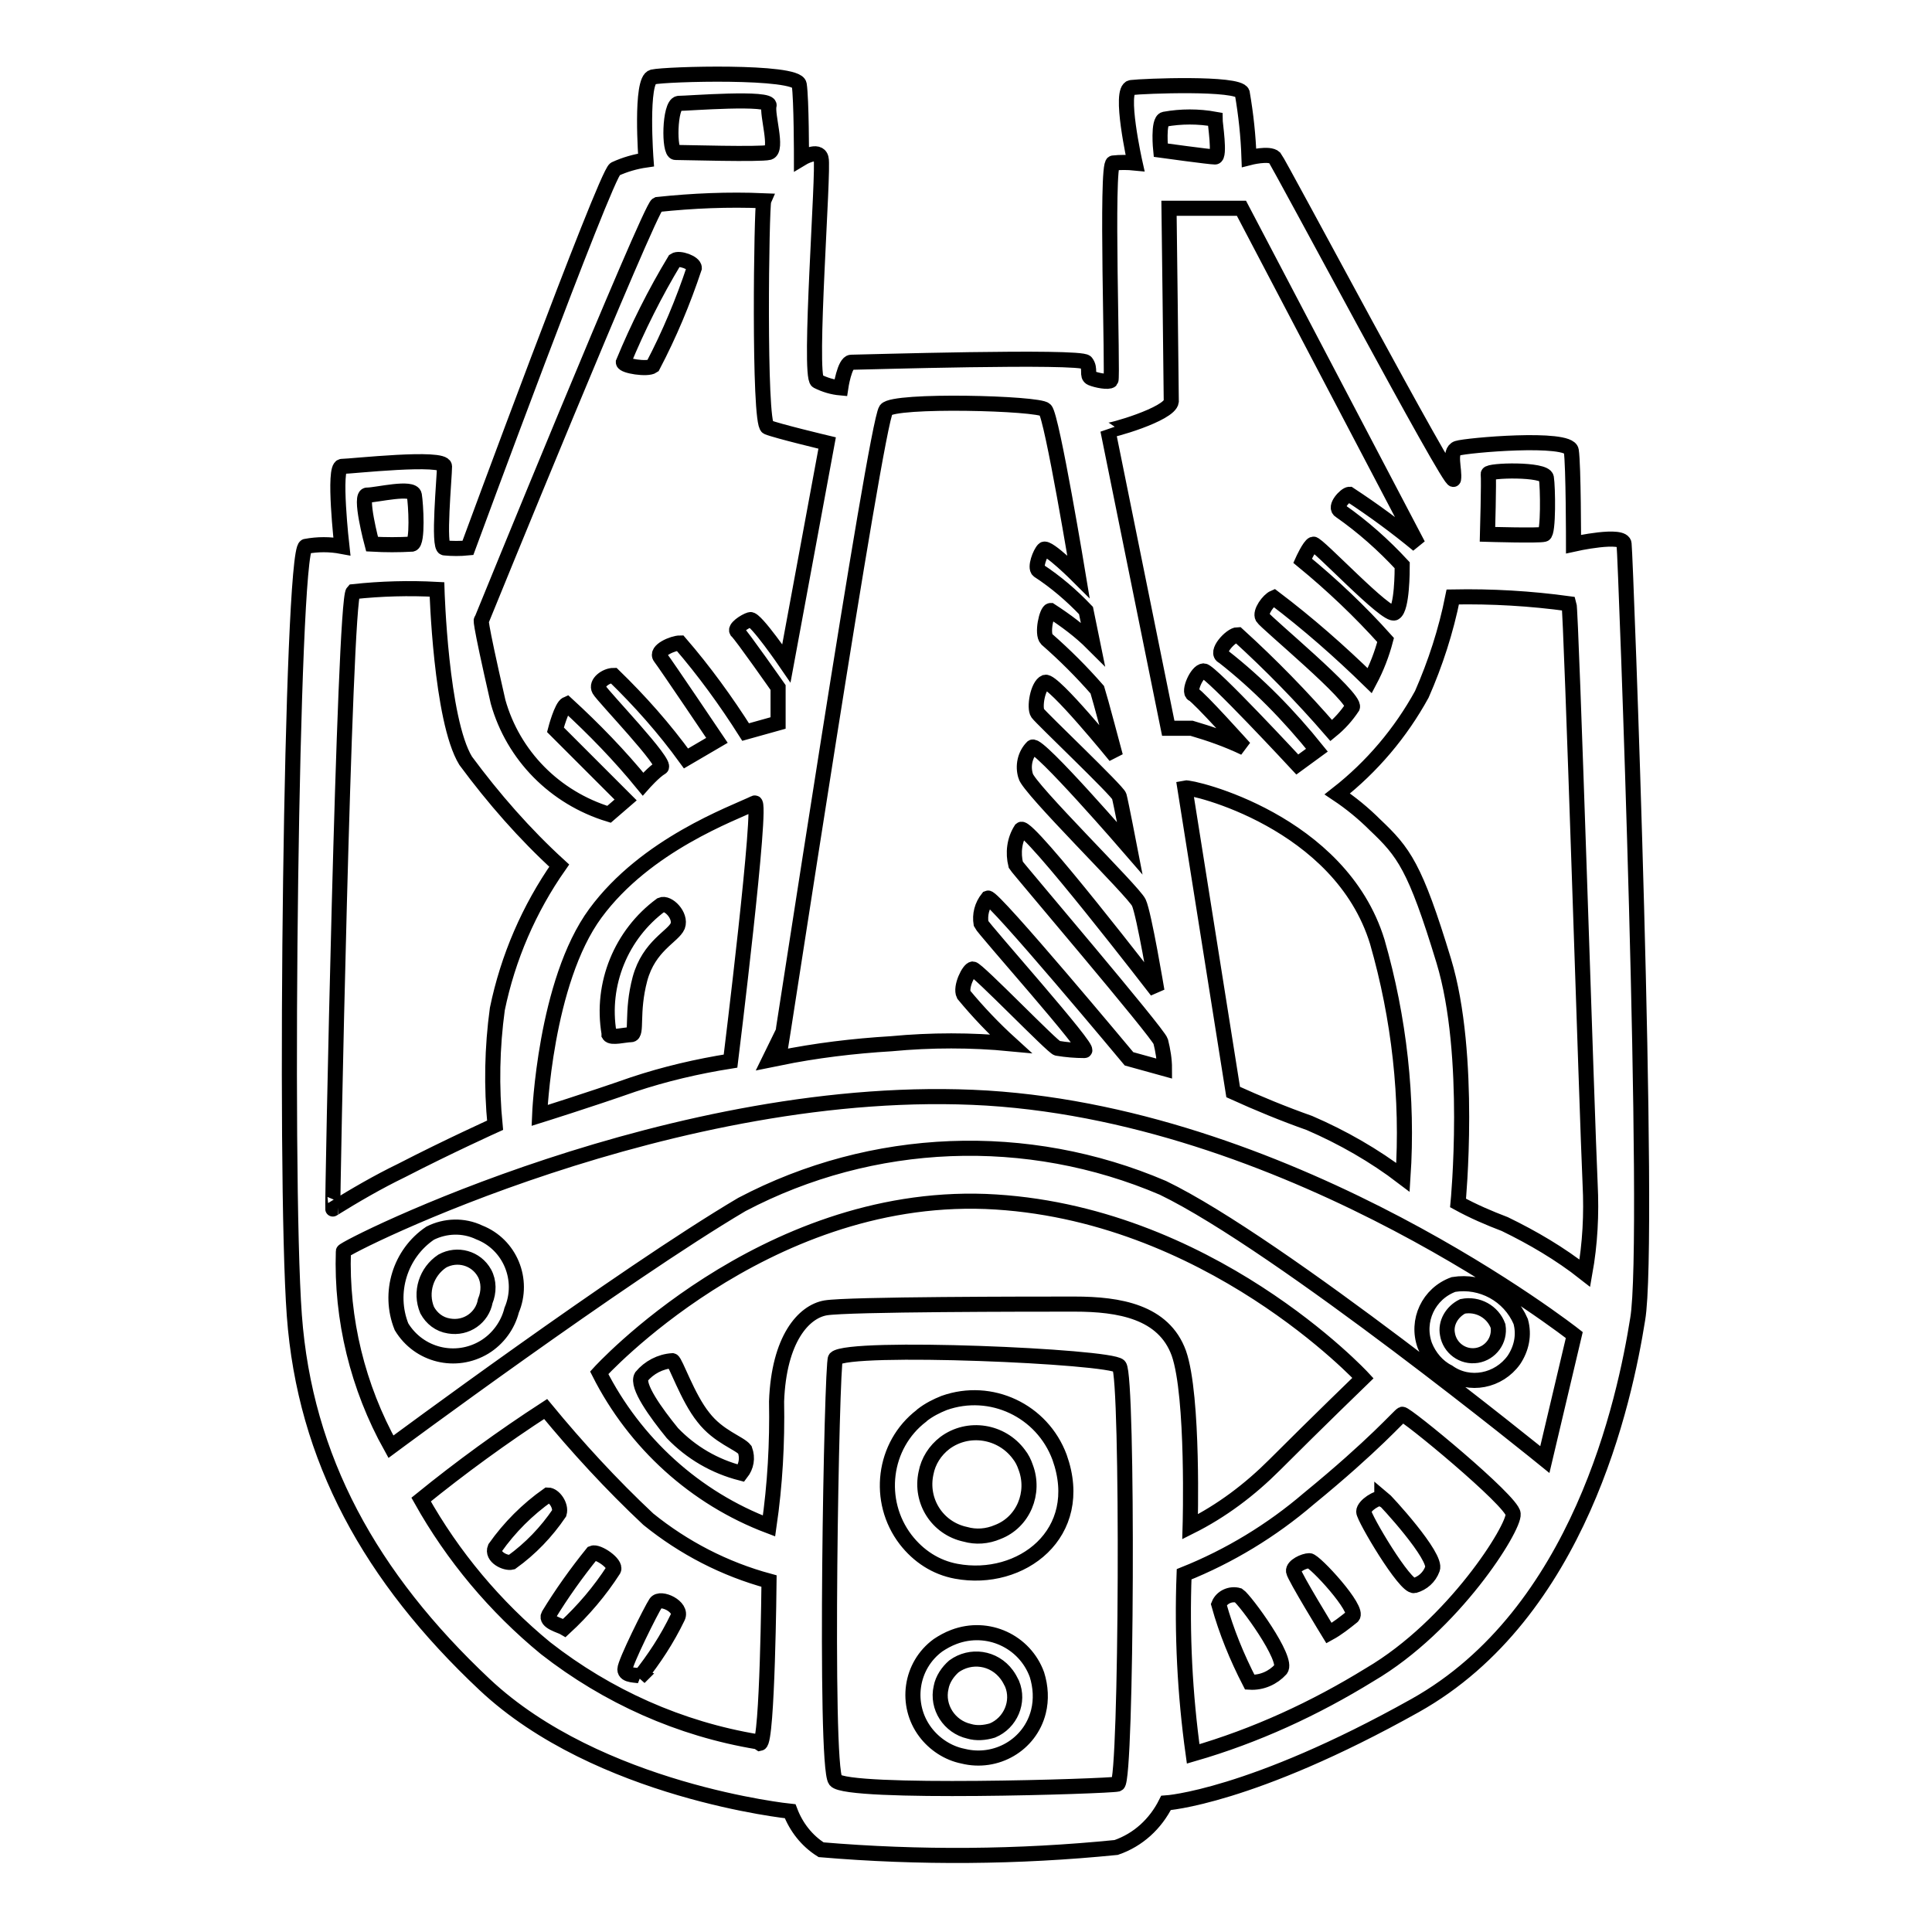 <?xml version="1.0" encoding="utf-8"?>
<!-- Svg Vector Icons : http://www.onlinewebfonts.com/icon -->
<!DOCTYPE svg PUBLIC "-//W3C//DTD SVG 1.1//EN" "http://www.w3.org/Graphics/SVG/1.1/DTD/svg11.dtd">
<svg version="1.1" xmlns="http://www.w3.org/2000/svg" xmlns:xlink="http://www.w3.org/1999/xlink" x="0px" y="0px" viewBox="0 0 256 256" enable-background="new 0 0 256 256" xml:space="preserve">
<g> <path stroke-width="2" fill-opacity="0" stroke="#000000"  d="M215.2,72.1c0-1.5-6.7,0-6.7,0s0-10.5-0.3-12.4c-0.3-1.9-13.9-0.7-15.1-0.3c-1.2,0.4-0.3,2.9-0.5,4.1 c-0.2,1.2-23.1-41.9-23.7-42.6c-0.7-0.7-3.4,0-3.4,0c-0.1-2.9-0.4-5.7-0.9-8.6c-0.5-1.4-13.1-0.9-14.7-0.7c-1.7,0.2,0.5,10,0.5,10 c-1-0.1-2-0.1-2.9,0c-1,0,0,28.5-0.3,28.8c-0.3,0.3-1.9,0-2.6-0.3c-0.7-0.3,0-1.2-0.7-2.1s-30.2,0-31.1,0c-0.9,0-1.4,3.4-1.4,3.4 c-1.1-0.1-2.1-0.4-3.1-0.9c-1.2-0.7,0.9-28.1,0.5-29.5c-0.3-1.4-2.6,0-2.6,0s0-7.9-0.3-9.8c-0.3-1.9-17.7-1.4-19.4-1 c-1.7,0.3-0.9,11-0.9,11c-1.4,0.2-2.8,0.6-4.1,1.2C80.2,23.2,62,72.6,62,72.6c-1,0.1-2.1,0.1-3.1,0c-0.9,0,0-9.4,0-10.8 s-12.4,0-13.6,0c-1.2,0,0,10.6,0,10.6c-1.6-0.3-3.2-0.3-4.8,0c-1.9,0.7-2.9,82.9-1.5,101.9c1.4,19,10.1,34.7,25.2,48.9 s40.5,16.8,40.5,16.8c0.8,2.1,2.2,3.9,4.1,5.1c13,1.1,26.1,1,39.1-0.3c2.9-1,5.2-3.1,6.6-5.9c0,0,11.2-0.7,33-12.9 s27.8-40.5,29.5-51.2C218.8,164.4,215.4,73.7,215.2,72.1L215.2,72.1z M197.2,62.8c0-0.5,7.5-0.7,7.7,0.5c0.2,1.2,0.3,7.4-0.3,7.5 c-0.7,0.2-7.5,0-7.5,0S197.3,63.7,197.2,62.8L197.2,62.8z M154.3,15.8c2.2-0.4,4.5-0.4,6.7,0c0,0.5,0.7,5,0,5 c-0.7,0-7.2-0.9-7.2-0.9S153.4,16,154.3,15.8z M155.2,53.2c0-1.7-0.3-25.6-0.3-25.6h9.6l23.4,44.6c-2.9-2.4-5.9-4.6-9.1-6.7 c-0.5,0-2.1,1.7-1.2,2.2c3,2.1,5.7,4.5,8.2,7.2c0,0.7,0,5.7-1,6.3c-1,0.7-10.3-9.3-10.8-9.1c-0.5,0.2-1.4,2.2-1.4,2.2 c3.9,3.2,7.6,6.7,11,10.5c-0.5,1.9-1.2,3.7-2.1,5.4c-4-3.9-8.2-7.6-12.7-11c-0.7,0.3-1.9,1.9-1.5,2.6c0.4,0.7,12.4,10.6,11.9,11.9 c-0.8,1.2-1.7,2.2-2.8,3.1c-3.9-4.5-8-8.7-12.4-12.7c-0.9,0-3.1,2.4-1.9,2.9c4.6,3.6,8.7,7.8,12.4,12.4l-2.6,1.9 c0,0-11.5-12.4-12.4-12.4s-2.1,2.8-1.4,3.1c0.7,0.3,6.8,7.1,6.8,7.1c-2.3-1.1-4.6-1.9-7-2.6h-3.1l-8-39.5 C146.9,57.2,155,54.9,155.2,53.2L155.2,53.2z M182.5,124.8c2.9,10.1,4.1,20.7,3.4,31.2c-3.8-2.9-8-5.3-12.4-7.2 c-3.4-1.2-6.8-2.6-10.1-4.1l-6.4-40.3C157.9,104.2,177.6,108.8,182.5,124.8L182.5,124.8z M117.4,54.3c1-1.4,20.3-0.9,21.1,0 c0.9,0.9,4.4,22.1,4.4,22.1s-4.1-4.1-4.6-3.6c-0.5,0.5-1.2,2.4-0.7,2.8c2.3,1.5,4.4,3.3,6.3,5.3l0.9,4.4c-1.7-1.7-3.6-3.1-5.6-4.4 c-0.5,0-1.2,3.1-0.5,3.8c2.4,2.1,4.6,4.3,6.7,6.7c0.3,0.9,2.4,8.8,2.4,8.8s-8.2-10.1-9.3-9.8c-1,0.4-1.5,3.4-1,4.1 c0.5,0.7,10.6,10.3,10.8,11c0.2,0.7,1.4,6.9,1.4,6.9s-12.1-14-12.9-13.4c-1,1-1.3,2.5-0.9,3.8c0.3,1.6,14.3,15.3,15,16.8 c0.7,1.5,2.4,11.7,2.4,11.7s-17.1-22.2-18-21.4c-0.9,1.4-1.1,3.1-0.7,4.7c0.3,0.5,18.9,22.3,19.2,23.4c0.3,1.2,0.5,2.4,0.5,3.6 l-4.7-1.3c0,0-18-21.6-18.7-21.3c-0.8,1-1.1,2.2-0.9,3.4c0.3,0.7,14.7,16.8,13.7,16.8c-1.2,0-2.4-0.1-3.6-0.3 c-0.5,0-10.6-10.5-11.2-10.5c-0.5,0-1.7,2.4-1.2,3.4c1.9,2.3,4,4.5,6.2,6.5c-5.2-0.5-10.5-0.5-15.8,0c-5,0.3-10,0.9-14.9,1.9 C103.3,140.1,116,56.3,117.4,54.3L117.4,54.3z M89.9,13.7c1.2,0,12.4-0.9,12,0.3c-0.3,1.2,1.2,5.8,0,6.2c-1.2,0.3-11.3,0-12.4,0 C88.6,20.2,88.7,13.9,89.9,13.7z M63.8,82.2c0,0,22.3-54.7,23.3-55.1c4.7-0.5,9.4-0.7,14.1-0.5c-0.3,0.7-0.7,29.5,0.5,30 c1.2,0.5,7.9,2.1,7.9,2.1l-5.4,29.2c0,0-4.1-6-4.8-5.8c-0.7,0.2-2.2,1.2-1.7,1.6c0.5,0.4,5.4,7.4,5.4,7.4v4.7L98.8,97 c-2.6-4.1-5.5-8.1-8.7-11.8c-0.9,0-3.3,1-2.6,1.9c0.7,0.9,7.5,11,7.5,11l-4.1,2.4c-2.9-4-6.1-7.6-9.6-11c-1,0-2.4,1-1.9,1.9 c0.5,0.9,9.1,9.8,8.2,10.3c-0.9,0.5-2.4,2.2-2.4,2.2c-3.1-3.8-6.5-7.3-10.1-10.6c-0.7,0.3-1.5,3.4-1.5,3.4l9.3,9.3l-2.2,1.9 C73.5,105.7,68,100.1,66,93C63.3,81.2,63.8,82.2,63.8,82.2z M96.8,140.6c-4.4,0.7-8.7,1.7-12.9,3.1c-6,2.1-12.4,4.1-12.4,4.1 s0.7-17.7,7.4-26.8c6.7-9.1,18.2-13.2,21.1-14.6C101.1,105.8,96.8,140.6,96.8,140.6z M48.7,65.6c1.2,0,6-1.2,6.2,0 c0.2,1.2,0.5,6.3-0.3,6.5c-1.8,0.1-3.5,0.1-5.3,0C49.3,72.1,47.5,65.4,48.7,65.6z M46.8,78.4c3.7-0.4,7.4-0.5,11.1-0.3 c0,0,0.5,17.3,3.8,22.7c3.7,5,7.8,9.7,12.4,13.9c-4,5.7-6.8,12.2-8.2,19c-0.7,5.1-0.8,10.3-0.3,15.4c0,0-6.2,2.8-12.4,6 c-3.1,1.5-6.2,3.3-9.1,5.1C44,160.3,45.6,79.6,46.8,78.4z M100.4,230.8c-10.3-1.7-19.9-6-28.1-12.4c-6.7-5.5-12.3-12.2-16.5-19.7 c5.3-4.3,10.8-8.3,16.5-12c4.2,5.1,8.7,10,13.6,14.6c4.7,3.8,10.1,6.6,16,8.2c0,0-0.2,21.3-1.2,21.5L100.4,230.8z M148.1,236.4 c-1.2,0.3-35.9,1.4-37.4-0.5c-1.5-1.9-0.5-55.3,0-55.9c1.8-1.8,36.4-0.3,37.6,1C149.5,182.3,149.3,236,148.1,236.4L148.1,236.4z  M142.4,172.8c-5.8,0-30,0-33,0.5c-2.9,0.5-6.2,4.1-6.5,12.4c0.1,5.5-0.2,11-1,16.5c-9.8-3.7-17.8-11-22.5-20.3 c0,0,21.6-23.8,51.2-22.7c29.5,1.2,50,23.4,50,23.4s-6,5.8-11.7,11.5c-3.3,3.3-7,6.1-11.2,8.2c0,0,0.5-17.3-1.5-23 C154.2,173.8,148.3,172.8,142.4,172.8L142.4,172.8z M181.5,221.9c-7.3,4.5-15.1,8.1-23.4,10.5c-1.1-7.9-1.5-15.9-1.2-23.8 c6-2.4,11.6-5.8,16.5-10c8.8-7.2,12-11,12.4-11.2s14.6,11.5,14.7,13.2C200.7,202.4,192.6,215.4,181.5,221.9L181.5,221.9z  M204.7,193.4c0,0-35.1-28.5-50.6-36c-18-7.7-38.5-6.9-55.8,2.2c-15.9,9.4-46.5,32.1-46.5,32.1c-4.4-7.9-6.6-16.9-6.3-25.9 c0-0.5,44.1-22.8,85.3-20.3c41.2,2.6,77.8,31.4,77.8,31.4L204.7,193.4z M210,168.7c-3.3-2.6-6.9-4.7-10.6-6.5 c-2.1-0.8-4.2-1.7-6.2-2.8c0,0,1.9-19.6-1.9-32.1c-3.8-12.5-5.3-14.4-9.1-18c-1.5-1.5-3.2-2.9-5-4.1c4.6-3.6,8.4-8.1,11.2-13.2 c1.8-4.1,3.2-8.4,4.1-12.9c5.2-0.1,10.3,0.2,15.4,0.9c0.3,0.9,2.4,68.5,2.8,76.9C210.9,160.9,210.7,164.8,210,168.7L210,168.7z  M80.7,137.1c0.3,0.5,2.1,0,2.9,0c0.9,0,0-2.9,1.2-7.4c1.2-4.4,4.4-5.6,5-7c0.5-1.4-1.3-3.2-2.2-2.8c-5.3,3.9-8,10.5-6.9,17V137.1z  M57,163.4c-4,2.7-5.6,7.9-3.8,12.4c2.3,3.8,7.2,5,11,2.7c1.8-1.1,3.1-2.9,3.6-4.9c1.7-4-0.2-8.7-4.3-10.3 C61.4,162.3,59,162.4,57,163.4z M64.3,172.4c-0.4,2.2-2.5,3.7-4.8,3.3c-1.3-0.2-2.3-1-2.9-2.1c-1-2.4-0.1-5.1,2-6.5 c2-1.1,4.5-0.4,5.6,1.6C64.8,169.8,64.8,171.2,64.3,172.4z M191.9,181.8c2.8,2,6.7,1.2,8.7-1.6c1-1.5,1.4-3.3,0.9-5.1 c-1.5-3.5-5.2-5.5-8.9-4.9c-3.3,1.2-5,4.8-3.8,8.1C189.4,179.8,190.5,181.1,191.9,181.8L191.9,181.8z M193.8,173.1 c2-0.4,4,0.7,4.7,2.6c0.3,1.9-1,3.6-2.8,3.9c-1.9,0.3-3.6-1-3.9-2.8C191.5,175.3,192.4,173.8,193.8,173.1z M93.2,187.8 c-2.1-2.6-3.7-7.4-4.1-7.5c-1.6,0.1-3.1,0.9-4.1,2.1c-0.7,1.2,1.9,4.8,4.1,7.5c2.5,2.6,5.6,4.4,9.1,5.3c0.7-0.9,0.9-2,0.5-3.1 C98,191.2,95.2,190.4,93.2,187.8z M72.6,198.1c-2.7,1.9-5.1,4.3-7,7c-0.5,1.2,1.4,2.1,2.2,1.9c2.5-1.8,4.6-4,6.3-6.5 C74.4,199.5,73.4,198.1,72.6,198.1L72.6,198.1z M78.5,205.8c-2.1,2.6-4.1,5.4-5.8,8.2c-0.5,0.9,1.6,1.4,2.1,1.7 c2.5-2.3,4.7-4.9,6.5-7.7C81.7,207.2,79.2,205.5,78.5,205.8z M84.7,222.3c2-2.5,3.7-5.1,5.1-8c0.7-1.4-2.3-2.8-2.9-1.9 c-0.6,0.9-4.1,7.9-4.1,8.8c0,0.9,1.6,0.7,2.1,0.9L84.7,222.3z M122.1,187.6c-5.1,3.9-6,11.3-2.1,16.4c1.7,2.2,4,3.7,6.7,4.2 c8.6,1.6,17.3-5,13.7-15.1c-2.3-6.2-9.1-9.4-15.3-7.2c-1,0.4-2,0.9-2.9,1.6L122.1,187.6z M127.9,203.3c-3.7-0.8-6-4.4-5.2-8.1 c0.3-1.6,1.2-3,2.5-4c3.1-2.3,7.5-1.6,9.8,1.5c0.4,0.5,0.7,1.1,0.9,1.7c1.3,3.4-0.3,7.3-3.7,8.6 C130.8,203.6,129.3,203.7,127.9,203.3z M124.3,218c-3.7,2.7-4.4,7.9-1.7,11.5c1.2,1.6,3,2.8,5,3.2c4.4,1.1,8.9-1.5,10-5.9 c0.4-1.6,0.3-3.3-0.2-4.9c-1.6-4.4-6.5-6.7-11-5C125.6,217.2,124.9,217.6,124.3,218L124.3,218z M128.4,229.4 c-2.6-0.6-4.3-3.2-3.7-5.8c0.2-1.1,0.9-2.1,1.7-2.8c2.2-1.6,5.3-1.2,7,1.1c0.3,0.4,0.5,0.8,0.7,1.2c1,2.4-0.2,5.2-2.6,6.2 C130.5,229.6,129.4,229.7,128.4,229.4L128.4,229.4z M164.1,211.4c-1-0.3-2.2,0.2-2.6,1.2c1,3.6,2.4,7,4.1,10.3 c1.6,0.1,3.1-0.6,4.1-1.7C170.8,219.9,165,212,164.1,211.4z M173.5,206.8c-0.7,0-2.2,0.7-2.1,1.4c0.1,0.7,4.7,8.2,4.7,8.2 c1.1-0.6,2.1-1.4,3.1-2.2C180.2,213.3,174.2,206.8,173.5,206.8z M183.1,198.6c-0.5-0.3-2.4,0.9-2.4,1.7s5.5,10.1,6.7,9.8 c1.1-0.3,2-1.1,2.4-2.2c0.7-1.6-6.2-9.1-6.7-9.5L183.1,198.6z M86.5,48.5c2.2-4.2,4-8.5,5.5-13c0-0.7-2-1.4-2.6-1 c-2.6,4.3-4.9,8.9-6.8,13.5C82.6,48.5,85.8,49,86.5,48.5z"/></g>
</svg>